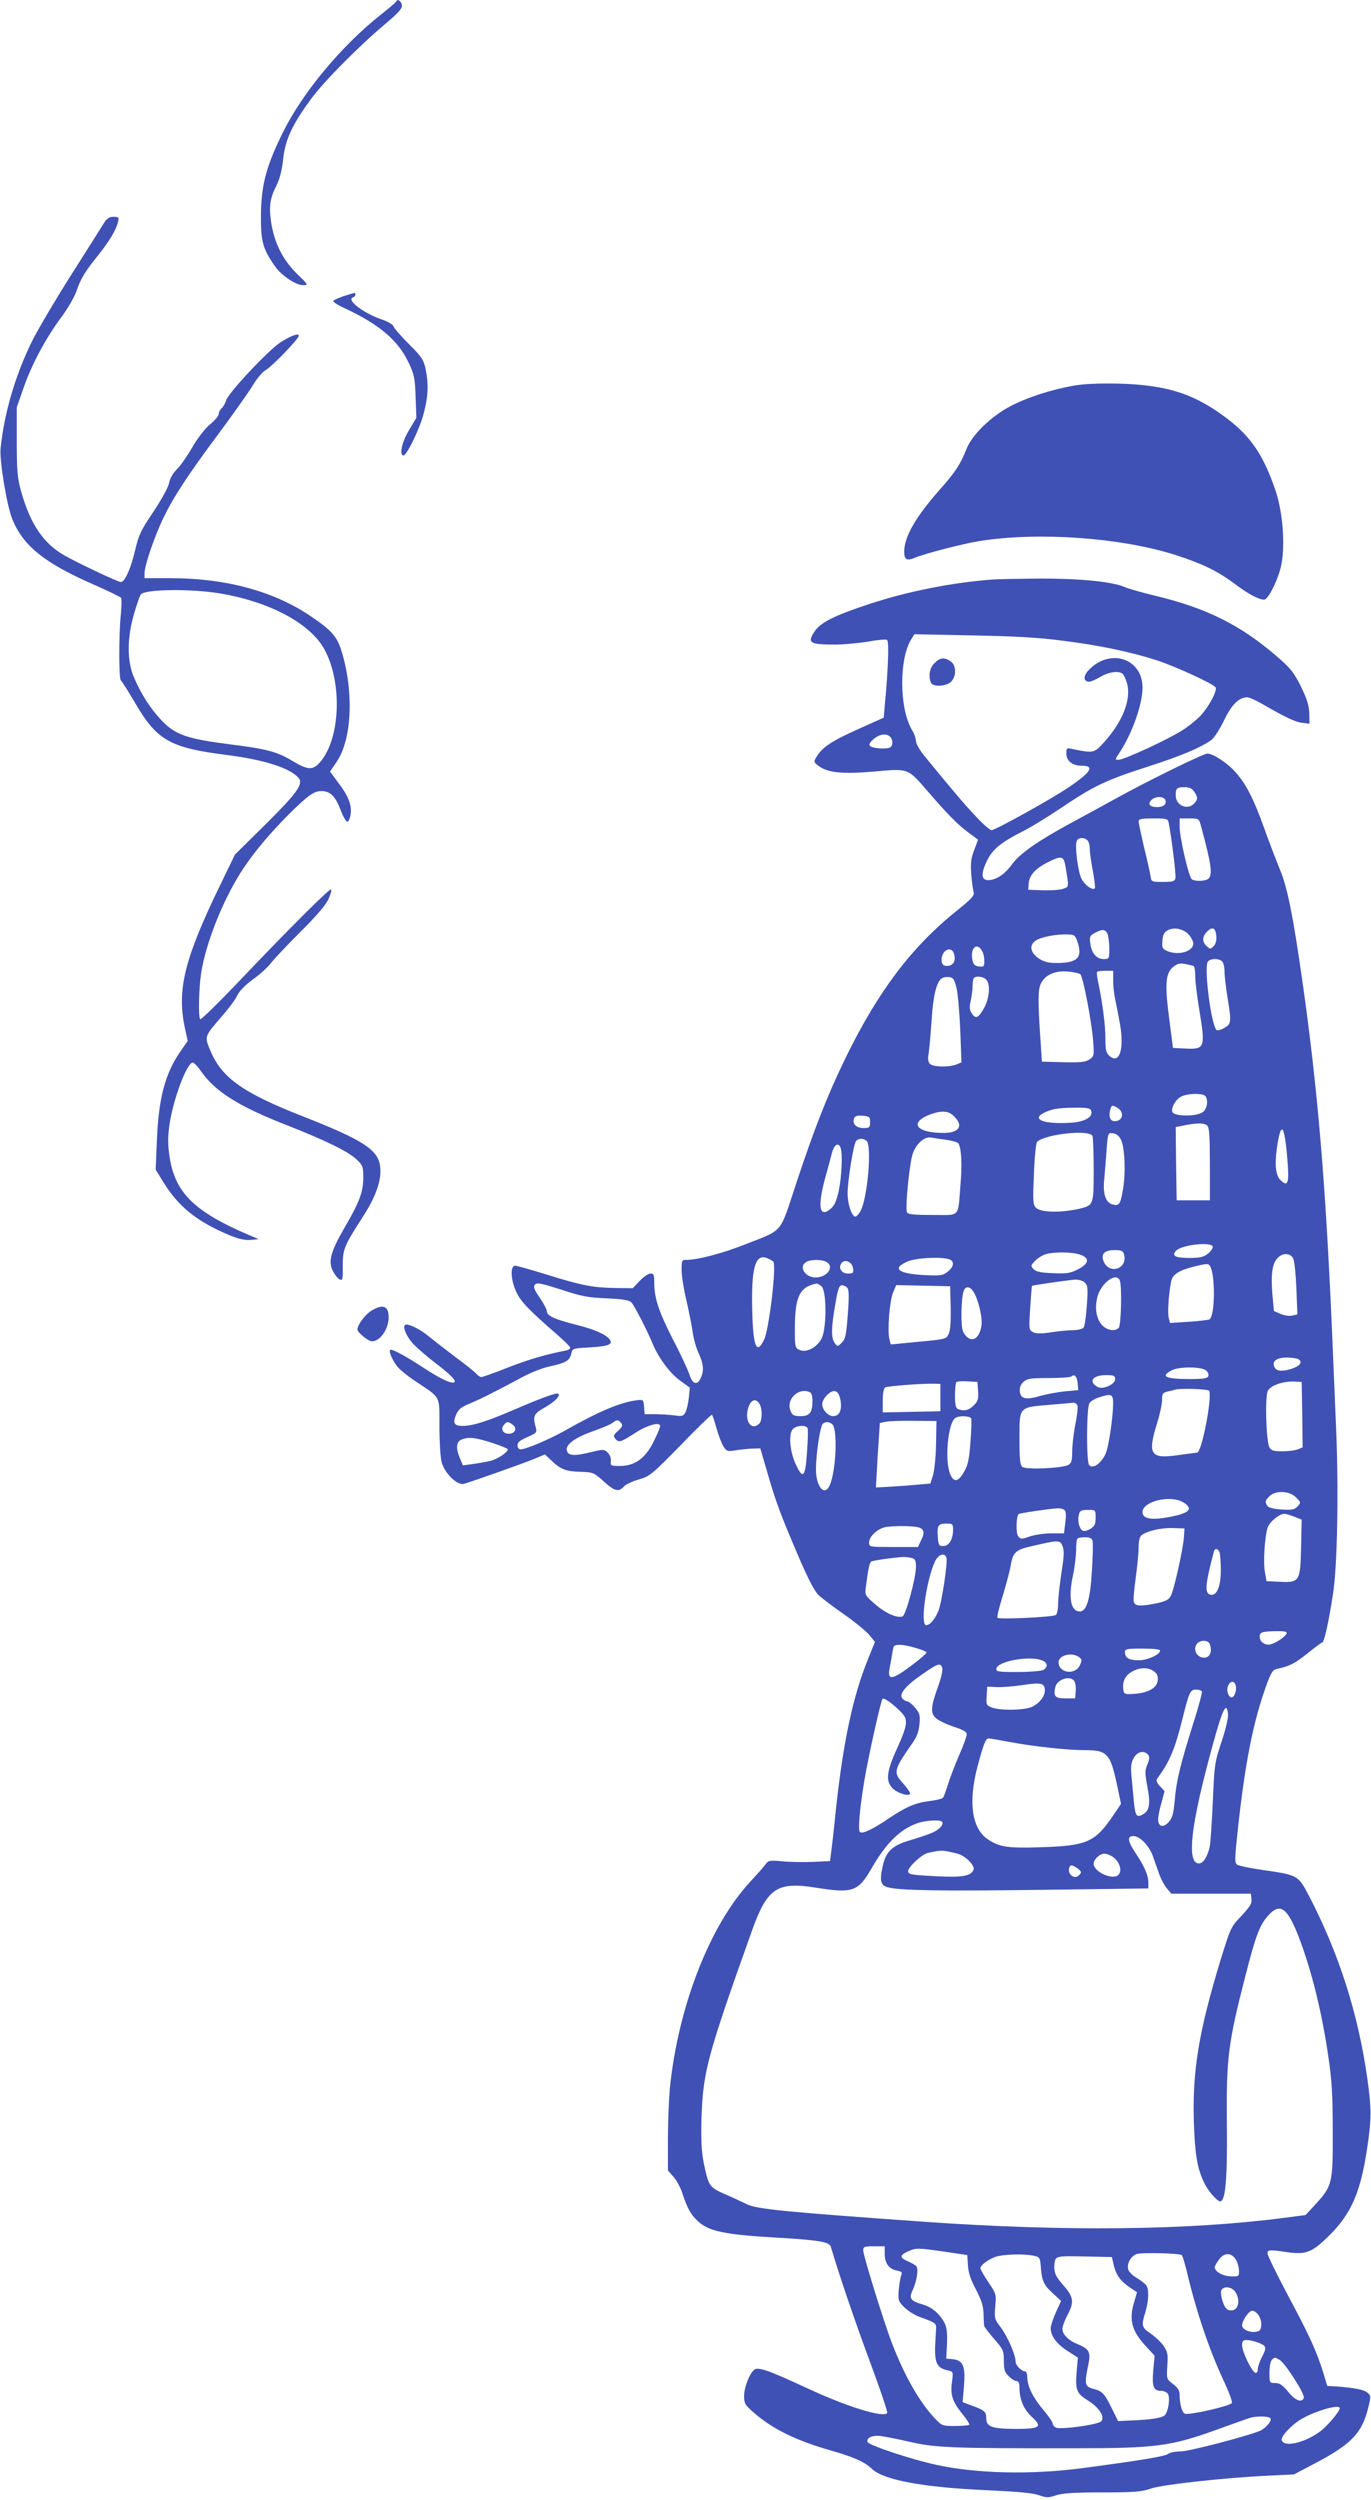 <?xml version="1.0" standalone="no"?>
<!DOCTYPE svg PUBLIC "-//W3C//DTD SVG 20010904//EN"
 "http://www.w3.org/TR/2001/REC-SVG-20010904/DTD/svg10.dtd">
<svg version="1.0" xmlns="http://www.w3.org/2000/svg"
 width="702pt" height="1280pt" viewBox="0 0 702 1280"
 preserveAspectRatio="xMidYMid meet">
<g transform="translate(0,1280) scale(0.1,-0.1)"
fill="#3f51b5" stroke="none">
<path d="M2029 12793 c-2 -5 -38 -36 -79 -68 -202 -160 -399 -397 -500 -600
-87 -176 -112 -270 -114 -425 -1 -135 9 -173 71 -262 32 -47 107 -98 145 -98
28 0 27 2 -32 59 -72 71 -114 155 -131 259 -13 86 -7 127 28 195 16 33 27 77
33 133 10 98 47 178 144 309 65 89 251 276 382 385 64 54 84 77 82 93 -3 21
-23 35 -29 20z"/>
<path d="M529 11653 c-13 -21 -86 -137 -163 -258 -77 -121 -165 -270 -197
-332 -88 -175 -148 -377 -166 -559 -6 -61 31 -288 59 -359 55 -139 165 -228
425 -341 70 -31 130 -60 133 -65 3 -4 3 -41 -1 -81 -11 -104 -11 -336 0 -342
5 -3 36 -53 70 -110 114 -197 180 -234 471 -271 195 -25 326 -67 370 -119 24
-30 -10 -77 -170 -236 l-157 -155 -75 -155 c-182 -374 -222 -534 -183 -725
l16 -74 -40 -58 c-77 -113 -110 -240 -118 -459 l-6 -142 37 -60 c78 -128 171
-204 339 -275 48 -20 80 -27 110 -25 l42 4 -45 19 c-285 121 -385 219 -412
405 -9 61 -9 99 0 163 18 127 89 317 119 317 6 0 26 -20 42 -44 73 -105 195
-182 451 -281 185 -73 305 -131 346 -171 31 -29 34 -36 34 -92 0 -74 -18 -123
-94 -254 -72 -124 -86 -175 -63 -222 9 -19 24 -39 34 -45 17 -9 19 -4 18 67 0
87 6 102 105 256 68 105 96 191 86 258 -12 83 -90 133 -396 253 -311 122 -417
199 -475 341 -28 69 -28 68 62 172 36 41 71 89 78 106 9 20 39 52 79 81 37 26
78 64 93 84 15 20 83 92 151 160 82 81 131 139 144 168 11 25 17 47 14 50 -7
7 -213 -198 -478 -477 -102 -107 -189 -192 -193 -188 -10 10 -7 159 5 236 25
162 120 394 220 542 59 87 139 181 228 270 100 99 129 120 168 120 44 0 70
-25 97 -94 12 -33 28 -61 34 -63 6 -2 14 13 18 35 8 49 -10 96 -66 169 l-39
53 34 50 c78 114 89 358 25 566 -23 75 -50 106 -153 176 -189 130 -437 198
-723 198 l-133 0 0 24 c0 40 49 184 95 281 54 112 125 221 292 445 71 96 147
203 168 238 21 35 50 69 65 77 30 16 170 160 170 176 0 15 -37 2 -93 -33 -61
-39 -270 -261 -279 -298 -5 -15 -15 -33 -23 -40 -8 -7 -15 -20 -15 -29 0 -9
-20 -34 -45 -54 -27 -23 -64 -71 -91 -118 -26 -45 -61 -95 -79 -112 -19 -19
-35 -47 -39 -69 -4 -22 -38 -84 -80 -147 -66 -98 -76 -120 -95 -202 -21 -89
-52 -159 -72 -159 -14 0 -226 100 -290 137 -108 62 -174 161 -221 328 -19 68
-22 106 -22 255 l0 175 36 103 c42 120 116 257 195 362 30 41 64 99 74 128 22
65 43 100 110 183 59 74 94 132 103 172 6 25 4 27 -23 27 -23 0 -34 -8 -52
-37z m603 -1892 c254 -44 458 -154 530 -287 89 -165 82 -440 -15 -566 -42 -53
-65 -54 -149 -4 -78 47 -132 62 -318 85 -220 28 -280 48 -350 120 -60 63 -109
139 -146 228 -34 82 -33 199 2 319 14 49 30 94 35 101 23 27 259 30 411 4z"/>
<path d="M1760 11284 c-25 -9 -49 -19 -53 -24 -5 -4 22 -22 60 -39 177 -83
272 -164 326 -279 28 -59 32 -79 35 -174 l4 -107 -37 -62 c-36 -59 -51 -125
-31 -131 17 -5 85 136 106 217 23 89 25 150 9 227 -10 46 -20 62 -85 126 -40
41 -76 81 -79 91 -3 9 -28 25 -59 35 -96 33 -185 101 -148 114 13 4 17 22 5
22 -5 -1 -28 -8 -53 -16z"/>
<path d="M5494 10825 c-111 -20 -236 -60 -319 -104 -99 -51 -197 -146 -226
-219 -31 -79 -58 -120 -139 -211 -124 -141 -180 -240 -180 -315 0 -42 13 -49
56 -31 53 22 243 71 329 85 303 48 722 18 1003 -71 139 -45 215 -82 300 -145
71 -54 127 -84 155 -84 18 0 61 80 82 154 28 97 17 284 -24 405 -59 175 -124
273 -241 363 -170 131 -311 177 -560 184 -105 2 -181 -1 -236 -11z"/>
<path d="M5080 9833 c-210 -16 -433 -61 -625 -124 -180 -59 -252 -95 -282
-139 -42 -61 -29 -70 102 -70 44 0 120 7 168 15 48 9 93 13 99 9 11 -7 6 -149
-11 -328 l-6 -70 -129 -58 c-135 -60 -186 -94 -214 -141 -17 -27 -16 -29 8
-47 47 -36 120 -44 286 -30 178 16 170 19 275 -102 102 -118 151 -168 206
-209 l51 -38 -20 -53 c-16 -42 -19 -68 -15 -123 3 -38 9 -80 12 -91 6 -18 -8
-34 -88 -98 -230 -185 -402 -413 -567 -751 -95 -196 -160 -362 -255 -649 -84
-255 -62 -229 -255 -305 -118 -47 -247 -81 -305 -81 -24 0 -25 -3 -25 -52 0
-29 11 -98 24 -153 13 -55 27 -127 32 -160 4 -32 17 -82 30 -110 26 -56 30
-91 12 -130 -17 -39 -43 -32 -57 16 -7 22 -45 105 -86 183 -73 144 -95 210
-95 291 0 38 -3 45 -19 45 -11 0 -36 -17 -55 -37 l-36 -38 -92 1 c-113 2 -171
13 -353 70 -77 24 -148 44 -157 44 -27 0 -23 -73 6 -135 23 -49 62 -90 209
-218 37 -32 67 -62 67 -67 0 -5 -10 -12 -22 -14 -108 -21 -191 -46 -297 -87
-68 -27 -130 -49 -136 -49 -7 0 -19 8 -26 17 -8 9 -54 47 -104 83 -49 37 -112
86 -140 109 -48 39 -110 69 -122 57 -11 -11 8 -57 39 -92 18 -20 66 -62 107
-94 83 -63 118 -97 108 -106 -11 -11 -67 14 -153 70 -89 59 -157 96 -173 96
-14 0 2 -43 30 -82 11 -16 55 -52 97 -80 131 -87 122 -70 122 -230 0 -77 5
-159 11 -183 14 -55 79 -120 113 -112 28 7 298 102 364 129 l52 22 33 -31 c48
-46 75 -56 149 -58 65 -2 69 -4 119 -49 56 -51 77 -56 104 -26 10 11 44 27 77
36 55 16 66 25 214 176 85 88 157 158 160 155 2 -2 13 -34 23 -70 10 -36 26
-78 36 -93 16 -25 20 -26 68 -18 29 4 67 8 86 8 l34 1 38 -130 c40 -140 65
-208 165 -441 42 -97 76 -162 95 -180 16 -15 75 -60 131 -99 56 -39 114 -87
130 -106 l28 -35 -34 -84 c-79 -195 -128 -423 -166 -775 -11 -110 -23 -214
-26 -231 l-4 -32 -88 -4 c-48 -2 -118 -1 -157 3 -64 6 -71 4 -85 -15 -8 -12
-43 -51 -77 -88 -208 -223 -370 -639 -413 -1057 -5 -57 -10 -175 -10 -263 l0
-160 29 -33 c16 -18 37 -57 46 -87 25 -75 43 -107 79 -140 55 -51 136 -68 391
-83 226 -13 282 -22 289 -47 43 -146 125 -386 200 -588 52 -140 92 -259 89
-263 -17 -27 -205 31 -409 126 -198 92 -252 111 -272 95 -25 -21 -52 -90 -52
-135 0 -37 5 -46 48 -83 95 -84 216 -144 395 -195 119 -34 175 -59 212 -95 60
-57 265 -95 595 -109 150 -7 228 -14 259 -25 39 -14 48 -14 88 -1 33 11 92 15
237 15 166 0 201 3 250 20 60 20 372 55 606 66 l125 6 105 55 c188 99 242 154
275 283 16 64 15 65 -5 82 -19 15 -68 24 -164 31 l-40 2 -21 70 c-34 108 -68
184 -181 395 -57 108 -104 204 -104 213 0 20 10 20 100 7 99 -14 128 -2 219
88 110 110 158 220 191 442 23 153 23 202 1 360 -47 332 -145 639 -299 935
-55 105 -57 106 -240 132 -62 9 -119 21 -128 27 -13 10 -12 33 6 196 36 329
77 533 141 713 27 75 35 88 58 93 64 14 90 27 154 78 37 30 72 56 78 58 10 3
33 106 55 252 22 142 29 533 15 851 -6 149 -16 374 -21 500 -33 756 -73 1230
-151 1780 -48 336 -77 481 -114 570 -18 44 -55 139 -80 210 -55 154 -94 230
-148 291 -40 46 -112 94 -144 96 -18 2 -311 -142 -473 -232 -47 -26 -146 -80
-220 -120 -169 -91 -266 -158 -305 -211 -33 -46 -68 -73 -103 -82 -57 -14 -66
20 -27 99 28 57 72 92 180 147 39 19 129 74 200 122 166 112 230 142 445 211
167 54 263 94 322 135 15 11 44 56 66 102 40 82 76 117 119 117 10 0 45 -16
78 -35 117 -68 171 -93 205 -96 l35 -4 -1 54 c-2 41 -12 73 -43 137 -35 70
-53 93 -119 150 -189 164 -364 251 -627 314 -66 16 -138 36 -160 46 -65 27
-234 43 -440 42 -104 -1 -210 -3 -235 -5z m360 -313 c187 -23 352 -58 485
-101 99 -33 288 -120 299 -138 9 -14 -24 -81 -66 -133 -16 -20 -60 -58 -98
-83 -73 -48 -302 -154 -333 -155 -18 0 -18 2 3 33 66 99 120 250 120 337 0
149 -166 204 -275 90 -30 -31 -28 -60 2 -60 10 0 36 12 58 25 39 24 89 32 111
17 7 -4 17 -25 24 -48 24 -81 -19 -195 -116 -303 -51 -57 -55 -58 -161 -36
-32 7 -33 6 -33 -23 0 -37 31 -62 77 -62 69 0 52 -31 -61 -108 -84 -58 -379
-222 -399 -222 -8 0 -43 30 -78 68 -57 60 -106 117 -265 311 -24 29 -44 64
-44 77 0 12 -9 39 -21 58 -65 111 -66 365 -2 465 l15 24 297 -6 c213 -4 342
-11 461 -27z m-882 -492 c15 -15 15 -45 0 -54 -17 -11 -90 -6 -103 7 -7 7 -2
18 18 35 30 26 66 31 85 12z m1556 -280 c20 -28 20 -43 0 -62 -35 -36 -94 -9
-94 43 0 35 6 41 46 41 23 0 38 -7 48 -22z m-147 -44 c8 -21 -10 -36 -42 -36
-37 0 -50 15 -30 36 21 20 64 21 72 0z m17 -116 c15 -76 38 -266 35 -283 -4
-17 -12 -20 -64 -20 -57 0 -60 1 -63 25 -2 14 -16 80 -33 148 -16 68 -29 130
-29 138 0 11 17 14 75 14 69 0 75 -2 79 -22z m165 -15 c53 -196 61 -249 39
-271 -13 -13 -66 -16 -85 -4 -16 10 -63 215 -63 271 l0 41 50 0 c48 0 49 -1
59 -37z m-581 -75 c7 -7 12 -26 12 -44 0 -17 7 -69 16 -114 8 -45 13 -85 10
-88 -13 -12 -54 18 -69 51 -18 37 -34 165 -24 191 7 19 38 21 55 4z m-113
-130 c19 -114 19 -107 -11 -118 -15 -6 -61 -9 -103 -8 l-76 3 2 30 c3 43 32
76 93 108 75 38 86 36 95 -15z m633 -354 c12 -14 22 -34 22 -44 0 -42 -78 -64
-135 -38 -23 10 -26 17 -23 52 2 31 9 43 28 54 34 17 80 7 108 -24z m140 -6
c2 -23 -3 -41 -14 -52 -15 -16 -18 -16 -35 0 -25 22 -24 49 2 75 27 27 43 20
47 -23z m-558 13 c5 -11 10 -45 10 -75 0 -55 -1 -56 -28 -56 -37 0 -62 29 -69
78 -5 36 -3 42 23 56 39 20 51 20 64 -3z m-152 -46 c26 -78 -2 -105 -107 -105
-44 0 -66 6 -92 23 -44 30 -51 69 -15 92 28 19 110 34 166 31 32 -1 36 -5 48
-41z m-488 -46 c6 -10 10 -32 10 -49 0 -28 -3 -31 -27 -28 -21 2 -29 10 -34
34 -12 62 24 94 51 43z m-144 -16 c9 -34 -7 -58 -37 -58 -17 0 -25 6 -27 22
-8 55 51 89 64 36z m1372 -35 c7 -7 12 -30 12 -52 0 -23 7 -81 15 -131 21
-129 20 -137 -17 -158 -17 -10 -35 -14 -39 -10 -27 27 -63 302 -46 347 8 19
57 22 75 4z m-146 -24 c5 -3 8 -26 8 -52 0 -26 9 -101 20 -167 33 -200 30
-208 -71 -203 l-63 3 -18 140 c-24 182 -21 240 17 273 23 19 35 22 64 17 20
-4 39 -9 43 -11z m-580 -42 c14 -14 58 -244 65 -338 6 -79 5 -82 -19 -98 -21
-14 -47 -16 -134 -14 l-109 3 -7 105 c-14 204 -14 263 2 295 22 45 73 67 139
61 30 -3 58 -9 63 -14z m168 -34 c0 -29 5 -71 10 -93 5 -23 16 -81 25 -129 22
-131 -4 -207 -55 -161 -17 15 -20 31 -20 93 0 67 -16 186 -39 294 -4 21 -6 40
-3 43 3 3 23 5 44 5 l38 0 0 -52z m-802 -38 c7 -30 15 -128 19 -217 l6 -162
-27 -11 c-41 -15 -121 -13 -136 5 -8 10 -10 28 -5 51 3 20 10 96 15 168 8 128
25 200 53 218 7 5 23 7 37 6 21 -3 27 -11 38 -58z m153 43 c21 -25 15 -94 -12
-143 -29 -52 -43 -59 -63 -28 -12 18 -13 32 -6 63 5 22 10 56 10 76 0 20 3 39
7 42 12 13 51 7 64 -10z m1113 -589 c25 -10 21 -70 -6 -88 -32 -23 -146 -22
-155 1 -8 22 17 65 47 80 26 13 88 17 114 7z m-445 -64 c40 -21 32 -70 -11
-70 -23 0 -32 22 -24 55 7 28 10 29 35 15z m-132 -16 c12 -32 -32 -58 -107
-62 -131 -8 -199 16 -138 49 40 21 72 27 156 28 67 1 84 -2 89 -15z m-702 -29
c50 -49 27 -85 -54 -85 -143 0 -179 54 -64 96 57 20 91 17 118 -11z m-430 -30
c0 -27 -3 -30 -34 -30 -37 0 -58 22 -48 49 5 13 16 16 44 14 35 -3 38 -6 38
-33z m1727 -18 c10 -10 13 -58 13 -198 l0 -184 -85 0 -85 0 -3 187 -2 188 22
4 c80 18 124 19 140 3z m409 -163 c11 -128 5 -152 -31 -119 -28 25 -34 75 -22
167 21 142 38 126 53 -48z m-997 110 c3 -9 6 -87 6 -174 0 -180 0 -181 -77
-199 -95 -21 -194 -18 -219 6 -15 16 -16 34 -10 172 3 86 11 160 16 165 40 40
271 65 284 30z m146 -19 c19 -40 25 -168 10 -254 -13 -77 -19 -86 -54 -77 -34
9 -50 54 -42 128 3 35 9 103 12 151 7 88 7 88 33 85 17 -2 31 -13 41 -33z
m-891 -1 c28 -4 54 -12 58 -17 16 -26 20 -109 11 -212 -14 -173 2 -155 -144
-155 -97 0 -126 3 -130 14 -10 26 14 261 31 304 22 54 61 85 96 78 14 -3 49
-8 78 -12z m-411 -6 c26 -26 5 -283 -30 -354 -7 -15 -19 -29 -26 -32 -18 -6
-42 60 -42 118 0 64 30 251 43 268 12 15 39 16 55 0z m-134 -34 c11 -28 6
-147 -9 -219 -11 -51 -22 -76 -40 -92 -59 -51 -70 6 -31 152 14 50 30 109 36
133 11 42 33 56 44 26z m1906 -508 c0 -8 -12 -24 -26 -35 -21 -17 -41 -21 -95
-21 -70 0 -90 10 -69 35 27 33 190 50 190 21z m-454 -40 c18 -74 -79 -103
-106 -31 -13 35 6 55 55 55 39 0 45 -3 51 -24z m-226 1 c51 -17 47 -46 -10
-75 -38 -20 -57 -23 -127 -20 -62 2 -87 7 -100 20 -16 17 -16 19 7 43 13 14
38 29 54 34 44 13 135 12 176 -2z m1091 -19 c7 -13 14 -80 17 -155 l5 -132
-25 -6 c-14 -4 -41 0 -60 8 l-35 15 -8 86 c-8 102 -1 156 26 185 26 28 65 27
80 -1z m-2661 -18 c16 -25 -22 -344 -47 -397 -42 -89 -60 -31 -62 197 -1 180
20 241 77 219 14 -6 29 -14 32 -19z m898 14 c30 -9 28 -38 -5 -64 -25 -20 -37
-22 -118 -18 -135 7 -170 33 -92 68 42 20 164 27 215 14z m-627 -14 c44 -24 5
-80 -55 -80 -54 0 -88 56 -48 79 22 14 78 14 103 1z m137 -34 c3 -23 0 -26
-27 -26 -33 0 -51 31 -31 55 18 21 54 3 58 -29z m1828 12 c28 -45 25 -262 -4
-273 -9 -3 -57 -9 -108 -12 l-93 -6 -7 27 c-6 27 0 124 13 187 7 34 40 56 118
75 65 16 72 16 81 2z m-462 -74 c11 -30 7 -229 -6 -242 -19 -19 -57 -14 -83
12 -31 31 -41 88 -26 146 18 71 97 130 115 84z m-179 -11 c15 -14 16 -30 10
-117 -4 -56 -11 -107 -17 -113 -6 -7 -30 -13 -55 -13 -24 0 -75 -5 -113 -11
-51 -8 -74 -7 -91 1 -21 12 -21 16 -14 124 4 61 8 112 9 113 3 3 193 31 223
32 18 0 39 -6 48 -16z m-2448 -80 c86 -4 116 -9 127 -22 15 -16 82 -147 109
-213 30 -71 87 -148 138 -185 l51 -37 -5 -52 c-3 -29 -11 -62 -17 -74 -11 -20
-17 -22 -57 -16 -25 3 -70 6 -99 6 l-53 0 -3 38 c-3 35 -5 37 -33 34 -86 -10
-196 -56 -374 -157 -83 -46 -198 -95 -226 -95 -9 0 -15 9 -15 21 0 15 13 26
51 42 46 20 49 24 43 47 -17 60 -12 72 45 104 52 30 81 59 70 71 -8 7 -90 -23
-229 -83 -137 -59 -210 -82 -261 -82 -44 0 -52 14 -33 59 11 25 26 38 66 54
60 25 133 62 260 130 50 28 113 53 150 61 84 18 105 30 113 65 6 28 7 28 96
33 97 6 121 16 99 43 -22 26 -79 50 -174 74 -104 26 -146 45 -146 68 0 9 -16
40 -36 69 -29 42 -34 56 -25 67 10 12 30 8 134 -25 104 -35 139 -41 234 -45z
m1098 63 c28 -20 29 -213 2 -268 -23 -46 -78 -75 -113 -59 -23 10 -24 15 -24
106 0 166 23 216 111 234 3 0 14 -5 24 -13z m134 -10 c8 -10 9 -47 2 -136 -8
-105 -12 -125 -31 -144 -21 -21 -21 -21 -36 -2 -19 26 -18 80 3 199 13 78 20
97 34 97 9 0 22 -6 28 -14z m529 -101 c1 -74 -2 -118 -11 -135 -13 -27 -9 -26
-214 -45 l-82 -8 -7 27 c-11 44 1 198 19 239 l16 38 138 -3 138 -3 3 -110z
m116 83 c26 -41 48 -136 41 -177 -12 -75 -61 -90 -93 -30 -14 25 -11 176 3
212 10 24 32 21 49 -5z m1665 -347 c24 -15 5 -37 -43 -51 -49 -13 -73 -9 -82
15 -11 27 15 45 65 45 25 0 52 -4 60 -9z m-475 -56 c11 -8 16 -21 13 -30 -5
-12 -24 -15 -96 -15 -123 0 -151 13 -93 44 35 20 150 20 176 1z m-656 -67 l3
-35 -68 -6 c-38 -4 -92 -14 -121 -22 -77 -23 -106 -18 -110 21 -2 21 4 36 19
50 18 16 36 19 129 19 60 0 112 4 116 8 15 15 29 0 32 -35z m192 21 c0 -26
-62 -54 -89 -40 -50 27 -27 61 41 61 42 0 48 -3 48 -21z m-702 -61 c3 -40 -1
-52 -22 -73 -25 -25 -50 -31 -80 -19 -12 5 -16 21 -16 68 0 35 3 66 7 70 4 4
30 6 58 4 l50 -3 3 -47z m1660 -121 l2 -167 -25 -10 c-15 -6 -51 -10 -80 -10
-44 0 -56 4 -65 20 -17 32 -24 261 -8 290 15 28 80 50 138 47 l35 -2 3 -168z
m-1853 88 l0 -70 -147 -3 -148 -3 0 60 c0 37 5 63 12 68 13 7 195 21 253 19
l30 -1 0 -70z m1377 34 c14 -43 -39 -313 -62 -316 -8 0 -54 -7 -101 -13 -139
-20 -154 4 -104 165 14 44 25 97 25 117 0 33 4 38 28 44 15 3 32 7 37 9 27 9
174 4 177 -6z m-2048 -5 c11 -4 16 -19 16 -46 0 -60 -14 -78 -61 -78 -32 0
-41 4 -50 24 -27 58 35 123 95 100z m159 -39 c10 -52 -4 -85 -37 -85 -26 0
-56 33 -56 61 0 28 40 70 63 67 16 -2 23 -13 30 -43z m1394 9 c11 -30 -16
-245 -37 -289 -24 -49 -63 -76 -83 -56 -15 15 -14 290 1 317 6 10 27 23 49 30
53 17 63 16 70 -2z m-1807 -33 c14 -27 13 -84 -2 -99 -39 -39 -76 10 -58 76
12 47 41 57 60 23z m1627 -7 c3 -8 -2 -52 -11 -97 -9 -45 -16 -108 -16 -139 0
-47 -4 -59 -20 -68 -33 -17 -216 -25 -235 -10 -12 10 -15 38 -15 146 0 163 -4
159 155 172 61 5 116 10 123 11 7 0 15 -6 19 -15z m-544 -66 c2 -7 1 -61 -4
-120 -6 -84 -12 -117 -31 -150 -31 -56 -54 -60 -73 -14 -29 70 -11 263 27 287
20 13 75 10 81 -3z m-1793 -23 c10 -12 7 -19 -15 -40 -23 -20 -26 -27 -15 -40
18 -22 27 -19 96 25 66 44 134 63 134 39 0 -8 -15 -43 -33 -79 -42 -85 -95
-124 -170 -125 -50 0 -52 1 -49 26 1 15 -6 33 -17 43 -18 17 -23 17 -88 1 -85
-21 -117 -18 -121 12 -4 30 46 65 140 98 43 15 85 33 95 41 23 17 28 17 43 -1z
m1613 -105 c-1 -63 -8 -135 -15 -160 l-14 -45 -79 -7 c-44 -4 -107 -8 -140
-10 l-60 -3 4 70 c2 39 6 113 10 165 l6 95 30 6 c17 4 82 6 145 5 l115 -1 -2
-115z m-2168 96 c25 -18 13 -46 -20 -46 -30 0 -43 24 -25 45 15 18 21 19 45 1z
m1635 4 c30 -19 22 -240 -12 -315 -26 -58 -70 -6 -70 82 0 80 22 226 36 235
15 10 28 10 46 -2z m-125 -22 c3 -7 2 -62 -3 -122 -8 -131 -21 -143 -59 -59
-29 65 -36 150 -14 176 16 20 70 23 76 5z m-1617 -74 c45 -15 82 -30 82 -34 0
-15 -52 -50 -89 -59 -20 -5 -60 -12 -89 -16 l-52 -7 -15 36 c-22 52 -19 85 8
96 37 15 68 11 155 -16z m4118 -280 c25 -25 26 -26 8 -46 -16 -17 -28 -19 -82
-16 -41 3 -67 9 -73 19 -13 20 -11 27 11 49 31 31 103 28 136 -6z m-576 -26
c52 -33 31 -55 -71 -74 -94 -18 -139 -10 -139 25 0 55 145 90 210 49z m-612
-37 c10 -6 12 -22 7 -65 l-7 -56 -64 0 c-35 0 -85 -7 -111 -16 -44 -15 -47
-15 -60 2 -12 17 -10 99 3 113 4 4 156 27 199 29 11 1 26 -2 33 -7z m162 -41
c0 -31 -5 -43 -25 -56 -14 -9 -31 -14 -40 -11 -18 8 -29 49 -21 82 5 21 12 25
46 25 40 0 40 0 40 -40z m1018 5 l37 -15 -3 -143 c-4 -174 -8 -180 -111 -175
l-66 3 -8 45 c-10 53 -1 184 14 230 11 30 60 70 86 70 7 0 30 -7 51 -15z
m-1748 -67 c0 -49 -21 -83 -50 -83 -22 0 -25 5 -28 44 -5 61 2 71 43 71 33 0
35 -2 35 -32z m-156 0 c8 -13 6 -26 -7 -52 l-17 -36 -125 0 c-124 0 -125 0
-125 23 0 28 36 65 76 77 16 5 65 8 108 7 62 -2 81 -6 90 -19z m1338 -38 c-4
-59 -50 -268 -67 -300 -10 -20 -26 -28 -72 -38 -83 -17 -111 -15 -117 6 -4 10
1 65 9 122 8 58 15 128 15 156 0 33 5 56 15 64 27 22 99 39 160 37 l60 -2 -3
-45z m-468 -17 c3 -10 2 -79 -3 -153 -8 -146 -27 -210 -62 -210 -47 0 -60 72
-34 190 8 36 14 90 15 121 0 31 3 59 7 62 3 4 21 7 39 7 22 0 34 -5 38 -17z
m-153 -30 c9 -22 7 -53 -6 -135 -9 -59 -17 -130 -17 -157 0 -28 -5 -54 -12
-59 -14 -11 -293 -24 -299 -14 -3 4 10 57 29 117 18 61 36 128 39 150 11 66
26 81 102 98 146 34 151 34 164 0z m804 -32 c3 -11 6 -51 6 -90 0 -87 -23
-137 -57 -124 -26 10 -22 56 22 221 5 18 22 14 29 -7z m-1399 -25 c8 -21 -24
-232 -41 -273 -19 -45 -43 -73 -63 -73 -31 0 0 224 44 323 17 38 49 51 60 23z
m-178 -2 c18 -5 22 -13 22 -46 0 -56 -52 -246 -68 -253 -28 -11 -88 16 -141
62 -53 46 -53 47 -47 92 12 93 18 121 28 127 8 5 112 20 163 23 11 0 30 -2 43
-5z m1920 -386 c-7 -20 -68 -58 -92 -58 -26 0 -46 18 -46 41 0 23 13 27 83 28
43 1 58 -2 55 -11z m-394 -54 c19 -48 -8 -84 -49 -66 -27 13 -34 49 -13 70 17
17 55 15 62 -4z m-1508 -20 c29 -8 56 -19 58 -23 3 -4 -33 -35 -80 -70 -96
-72 -121 -75 -109 -13 4 20 9 51 12 67 2 17 6 36 8 43 6 16 46 15 111 -4z
m1254 -14 c0 -21 -65 -50 -110 -50 -49 0 -70 13 -70 42 0 16 10 18 90 18 54 0
90 -4 90 -10z m-416 -33 c17 -12 17 -17 5 -43 -25 -52 -109 -39 -109 16 0 36
68 53 104 27z m-190 -17 c31 -11 34 -35 7 -50 -11 -5 -70 -10 -131 -10 -101 0
-111 2 -108 18 7 37 168 67 232 42z m-509 -40 c3 -10 -6 -51 -21 -92 -38 -105
-41 -138 -12 -164 13 -12 53 -31 91 -44 49 -16 67 -26 67 -39 0 -10 -17 -58
-39 -107 -21 -49 -47 -116 -57 -149 -10 -33 -21 -64 -26 -69 -4 -5 -37 -13
-72 -17 -70 -9 -118 -30 -206 -89 -81 -55 -135 -81 -147 -69 -10 10 -2 112 22
259 21 126 85 413 94 423 11 11 111 -73 117 -100 8 -31 0 -60 -48 -166 -49
-109 -53 -156 -18 -192 27 -27 90 -45 90 -26 0 6 -16 28 -35 50 -53 58 -50 68
49 210 21 30 31 58 34 95 4 45 1 56 -23 84 -15 18 -33 32 -40 32 -7 0 -18 7
-25 15 -18 22 17 65 103 124 80 56 93 60 102 31z m1083 -16 c17 -12 22 -24 20
-47 -4 -39 -49 -64 -123 -69 -46 -3 -50 -1 -53 21 -6 41 8 71 41 91 39 24 85
26 115 4z m-409 -48 c7 -8 11 -32 9 -53 l-3 -38 -50 0 c-53 0 -63 11 -51 59 9
38 73 59 95 32z m-149 -50 c0 -30 -25 -63 -63 -83 -37 -19 -165 -22 -210 -4
-26 10 -28 14 -25 58 l3 48 45 -2 c25 -2 86 3 135 10 96 15 115 10 115 -27z
m976 29 c9 -22 -4 -65 -20 -65 -8 0 -17 12 -20 26 -10 39 27 75 40 39z m-172
-34 c3 -4 -17 -80 -45 -167 -67 -213 -86 -293 -94 -392 -6 -65 -12 -89 -30
-109 -27 -32 -55 -26 -55 12 0 14 7 52 17 85 l16 60 -24 26 c-16 17 -20 29
-14 38 63 85 91 150 130 308 34 136 39 148 69 148 14 0 27 -4 30 -9z m134
-118 c2 -17 -13 -79 -33 -139 -35 -105 -37 -116 -45 -309 -5 -110 -12 -213
-16 -230 -12 -52 -33 -85 -55 -85 -65 0 -42 198 71 608 51 186 71 225 78 155z
m-1113 -142 c115 -22 290 -41 381 -41 114 0 130 -17 165 -185 l19 -90 -46 -68
c-88 -128 -132 -147 -364 -154 -166 -6 -214 1 -271 40 -82 54 -102 187 -55
369 32 120 43 148 58 148 7 0 58 -9 113 -19z m704 -65 c8 -10 7 -22 -4 -49
-13 -32 -13 -45 0 -115 17 -88 11 -123 -25 -142 -30 -16 -37 -7 -44 65 -3 36
-9 93 -12 128 -5 49 -3 71 10 95 18 35 54 43 75 18z m-1056 -342 c12 -13 -12
-41 -50 -57 -21 -9 -71 -26 -112 -38 -91 -26 -125 -57 -141 -132 -17 -74 -11
-99 25 -109 62 -17 277 -20 798 -13 l537 7 0 30 c0 37 -20 83 -64 149 -43 64
-46 89 -12 89 33 0 81 -50 100 -105 9 -25 23 -66 32 -91 9 -25 27 -58 39 -72
l23 -27 204 0 203 0 3 -28 c3 -21 -8 -39 -51 -85 -54 -56 -56 -61 -106 -222
-113 -371 -146 -571 -138 -835 6 -169 17 -234 52 -308 19 -42 67 -97 83 -97
27 0 37 116 34 397 -3 334 6 411 93 750 57 222 75 269 123 321 57 60 93 34
148 -104 67 -172 120 -382 155 -619 18 -121 23 -196 23 -385 1 -269 -1 -280
-91 -378 l-48 -52 -115 -15 c-487 -63 -1116 -70 -1830 -20 -719 51 -863 65
-915 90 -27 13 -80 38 -118 54 -75 34 -79 39 -104 160 -11 56 -14 114 -11 230
8 235 29 314 258 956 78 218 128 253 327 221 190 -30 217 -21 287 101 74 128
144 197 233 229 40 14 115 19 126 8z m83 -165 c40 -12 87 -61 79 -81 -13 -33
-59 -41 -200 -33 -120 6 -135 9 -135 25 0 22 71 88 102 94 53 12 64 13 93 9
17 -3 44 -9 61 -14z m797 -19 c30 -24 43 -66 25 -87 -26 -32 -128 13 -128 55
0 23 31 52 55 52 12 0 34 -9 48 -20z m-185 -56 c18 -13 21 -19 11 -30 -15 -18
-33 -18 -49 1 -12 15 -7 45 7 45 5 0 19 -7 31 -16z m-988 -1972 c0 -48 21 -78
61 -86 25 -5 30 -9 24 -23 -4 -10 -10 -44 -13 -75 -4 -55 -3 -59 29 -91 19
-19 57 -42 84 -51 73 -26 80 -31 78 -57 -1 -13 -3 -56 -5 -96 -2 -81 11 -107
64 -118 29 -7 29 -8 23 -56 -10 -69 1 -103 50 -164 24 -29 41 -56 38 -59 -4
-3 -37 -6 -73 -6 -66 0 -68 1 -107 43 -77 83 -152 216 -214 376 -41 105 -149
454 -149 480 0 19 6 21 55 21 l55 0 0 -38z m309 10 l114 -17 3 -51 c2 -37 13
-73 41 -125 28 -54 38 -85 39 -123 1 -28 2 -56 3 -62 0 -6 24 -37 51 -68 47
-54 50 -60 50 -112 0 -45 4 -59 25 -79 13 -14 31 -25 40 -25 10 0 15 -10 15
-32 0 -62 21 -112 63 -151 57 -52 43 -62 -86 -62 -118 1 -147 11 -147 54 0 34
-9 42 -73 65 l-48 18 7 84 c8 100 -5 131 -58 136 l-33 3 4 76 c2 56 -1 84 -13
107 -24 46 -65 81 -111 94 -63 18 -72 31 -52 73 20 43 31 106 20 121 -4 7 -25
19 -46 28 -43 18 -41 31 7 52 39 16 45 16 185 -4z m1212 -17 c4 -3 17 -46 29
-97 49 -204 114 -395 192 -560 22 -48 38 -93 36 -100 -6 -15 -219 -64 -241
-55 -15 6 -27 50 -27 98 0 20 -9 35 -34 54 -33 25 -33 26 -29 93 4 58 2 71
-19 102 -13 19 -43 47 -66 63 -46 31 -49 40 -27 111 18 60 19 117 3 138 -7 8
-29 25 -49 37 -20 11 -39 31 -42 42 -8 30 12 67 42 79 24 9 215 5 232 -5z
m-756 -4 c26 -5 30 -11 33 -41 6 -86 14 -105 59 -147 l46 -43 -27 -59 c-14
-32 -26 -68 -26 -80 0 -40 30 -81 85 -116 l54 -35 -6 -69 c-8 -97 -1 -114 57
-150 58 -36 90 -86 68 -107 -17 -18 -211 -44 -232 -32 -9 5 -16 14 -16 21 0 7
-21 37 -46 67 -55 65 -83 123 -84 168 0 18 -5 32 -12 32 -18 0 -48 31 -48 51
0 34 -42 129 -76 174 -32 42 -33 47 -28 107 6 61 5 65 -35 124 -23 34 -41 66
-41 71 0 16 37 44 77 59 39 13 145 17 198 5z m1031 -16 c9 -13 17 -39 18 -57
1 -32 0 -33 -41 -32 -41 1 -83 24 -83 47 0 5 9 22 21 38 26 37 62 38 85 4z
m-621 -40 c13 -48 37 -79 94 -115 l23 -15 -17 -58 c-24 -84 -9 -140 57 -213
l50 -54 -7 -76 c-7 -82 1 -104 40 -104 12 0 28 -6 34 -14 14 -17 4 -92 -15
-111 -14 -14 -72 -23 -179 -27 l-60 -3 -30 61 c-40 81 -50 92 -96 104 -45 12
-47 24 -27 121 14 67 6 83 -52 107 -48 19 -80 51 -80 78 0 13 11 44 25 70 36
68 33 94 -20 154 -41 46 -50 68 -46 110 5 40 6 41 152 38 l142 -3 12 -50z
m619 -127 c31 -44 16 -102 -25 -96 -18 2 -28 14 -38 44 -8 22 -11 48 -8 57 9
25 53 21 71 -5z m121 -122 c9 -14 15 -37 13 -53 -2 -22 -9 -29 -30 -31 -32 -4
-68 13 -68 33 0 25 35 75 52 75 10 0 25 -11 33 -24z m0 -140 c41 -17 42 -23
15 -76 -11 -22 -20 -49 -20 -60 0 -13 -5 -20 -12 -18 -19 7 -68 108 -68 141 0
22 4 27 25 27 14 0 41 -7 60 -14z m106 -87 c28 -14 132 -177 125 -195 -10 -27
-44 -14 -80 31 -29 35 -44 45 -67 45 -28 0 -29 1 -29 53 0 29 5 58 12 65 15
15 14 15 39 1z m309 -248 c0 -17 -69 -98 -106 -123 -80 -56 -177 -77 -191 -42
-7 18 44 74 96 107 71 43 201 81 201 58z m-355 -52 c8 -11 -19 -45 -48 -61
-44 -23 -366 -108 -411 -108 -27 0 -57 -6 -65 -13 -14 -12 -138 -33 -441 -73
-258 -34 -539 -28 -745 17 -126 27 -346 100 -353 117 -6 18 15 32 52 32 16 0
85 -13 155 -29 140 -33 221 -36 871 -35 393 0 478 11 704 93 89 32 170 61 181
64 37 9 94 7 100 -4z"/>
<path d="M4785 9405 c-25 -24 -32 -65 -19 -99 9 -24 79 -21 104 4 28 28 27 84
-2 104 -32 22 -55 20 -83 -9z"/>
<path d="M1902 6090 c-32 -19 -72 -73 -72 -97 0 -7 16 -24 35 -39 31 -23 39
-25 60 -16 36 16 65 70 65 118 0 58 -29 70 -88 34z"/>
</g>
</svg>
